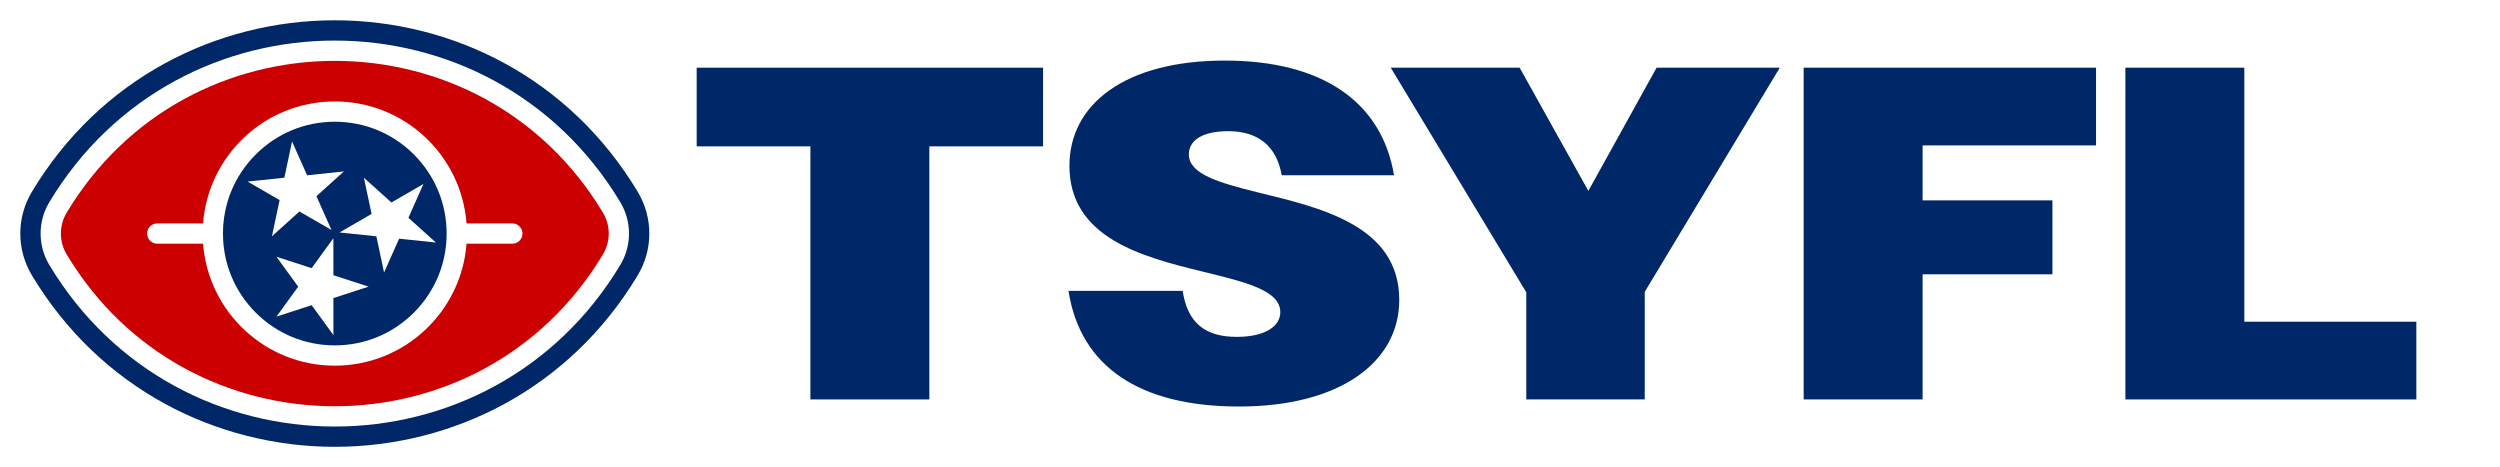 <?xml version="1.0" encoding="UTF-8"?><svg id="Layer_1" xmlns="http://www.w3.org/2000/svg" viewBox="0 0 3696.818 690.721"><defs><style>.cls-1{fill:#c00;}.cls-2{fill:#002868;}</style></defs><path class="cls-2" d="M1198.358,216.417h-168.18v-116.337h512.244v116.337h-168.18v374.224h-175.884V216.417Z"/><path class="cls-2" d="M1579.999,430.16h168.881c7.009,46.95,32.934,67.978,79.887,67.978,42.743,0,64.466-16.123,64.466-36.444,0-32.937-53.254-44.851-115.621-60.267-88.994-21.724-196.21-49.756-196.21-156.277,0-90.403,81.29-155.581,229.845-155.581,142.956,0,231.95,60.273,250.165,169.594h-166.075c-7.71-43.448-35.039-65.172-79.185-65.172-39.943,0-58.164,14.715-58.164,34.34,0,29.429,45.549,42.045,101.609,56.064,91.099,22.425,209.526,48.353,209.526,159.077,0,92.508-88.293,157.68-236.854,157.68-147.153,0-234.75-58.864-252.269-170.992Z"/><path class="cls-2" d="M2256.943,432.259l-200.418-332.179h190.604l101.609,182.21,100.908-182.21h182.197l-199.711,331.478v159.083h-175.189v-158.381Z"/><path class="cls-2" d="M2667.11,100.08h432.357v114.933h-256.473v81.295h192.006v109.321h-192.006v185.01h-175.884V100.08Z"/><path class="cls-2" d="M3142.866,100.08h175.884v375.633h254.374v114.928h-430.258V100.08Z"/><path class="cls-2" d="M943.029,283.62c-24.705-41.176-54.435-78.473-88.359-110.853-32.605-31.12-69.194-57.818-108.752-79.352-76.209-41.486-162.944-63.415-250.83-63.415s-174.621,21.929-250.831,63.415c-39.558,21.535-76.147,48.232-108.751,79.352-33.926,32.381-63.654,69.677-88.36,110.854-22.849,38.082-22.849,85.397.001,123.48,24.706,41.177,54.434,78.473,88.359,110.853,32.605,31.12,69.194,57.817,108.752,79.352,76.209,41.486,162.944,63.415,250.83,63.415s174.621-21.929,250.83-63.415c39.558-21.534,76.147-48.232,108.752-79.352,33.926-32.381,63.654-69.678,88.359-110.853,22.851-38.082,22.851-85.397,0-123.481ZM917.305,391.665l-.001.001c-95.622,159.37-258.919,239.055-422.217,239.055s-326.595-79.685-422.217-239.055l-.001-.001c-17.101-28.501-17.101-64.108,0-92.609l.001-.001C168.493,139.685,331.791,60,495.088,60s326.595,79.685,422.217,239.055l.001.001c17.101,28.501,17.101,64.108,0,92.609Z"/><path class="cls-1" d="M891.58,314.491c-21.942-36.569-48.298-69.649-78.337-98.32-28.787-27.476-61.09-51.047-96.012-70.058-67.434-36.709-144.249-56.112-222.143-56.112s-154.709,19.403-222.143,56.112c-34.923,19.011-67.226,42.582-96.012,70.058-30.039,28.671-56.395,61.751-78.337,98.32-11.425,19.041-11.425,42.699-.001,61.74,21.942,36.569,48.298,69.649,78.337,98.32,28.787,27.476,61.09,51.047,96.013,70.058,67.433,36.709,144.249,56.113,222.143,56.113s154.709-19.403,222.143-56.112c34.923-19.011,67.226-42.582,96.013-70.057,30.039-28.671,56.395-61.751,78.337-98.32,11.425-19.042,11.425-42.699.001-61.74ZM757.588,360.36h-67.707c-7.66,100.886-91.945,180.36-194.793,180.36s-187.133-79.474-194.793-180.36h-67.707c-8.284,0-15-6.716-15-15s6.716-15,15-15h67.707c7.66-100.886,91.945-180.36,194.793-180.36s187.132,79.474,194.793,180.36h67.707c8.284,0,15,6.716,15,15s-6.716,15-15,15Z"/><path class="cls-2" d="M612.015,228.433c-31.232-31.233-72.758-48.433-116.927-48.433s-85.695,17.2-116.927,48.433c-31.232,31.232-48.433,72.758-48.433,116.927s17.201,85.695,48.433,116.927c31.232,31.233,72.758,48.433,116.927,48.433s85.695-17.2,116.927-48.433c31.232-31.232,48.433-72.758,48.433-116.927s-17.201-85.695-48.433-116.927ZM366.07,268.507l54.427-5.742,11.358-53.538,22.279,49.989,54.427-5.741-40.658,36.636,22.279,49.989-47.407-27.347-40.658,36.636,11.358-53.538-47.407-27.347ZM493.019,440.791l.021,54.729-32.186-44.265-52.044,16.932,32.152-44.289-32.186-44.265,52.057,16.892,32.152-44.289.021,54.729,52.057,16.892-52.044,16.932ZM590.167,352.965l-22.241,50.006-11.399-53.529-54.432-5.7,47.387-27.383-11.399-53.529,40.686,36.605,47.386-27.383-22.241,50.006,40.685,36.605-54.431-5.7Z"/></svg>